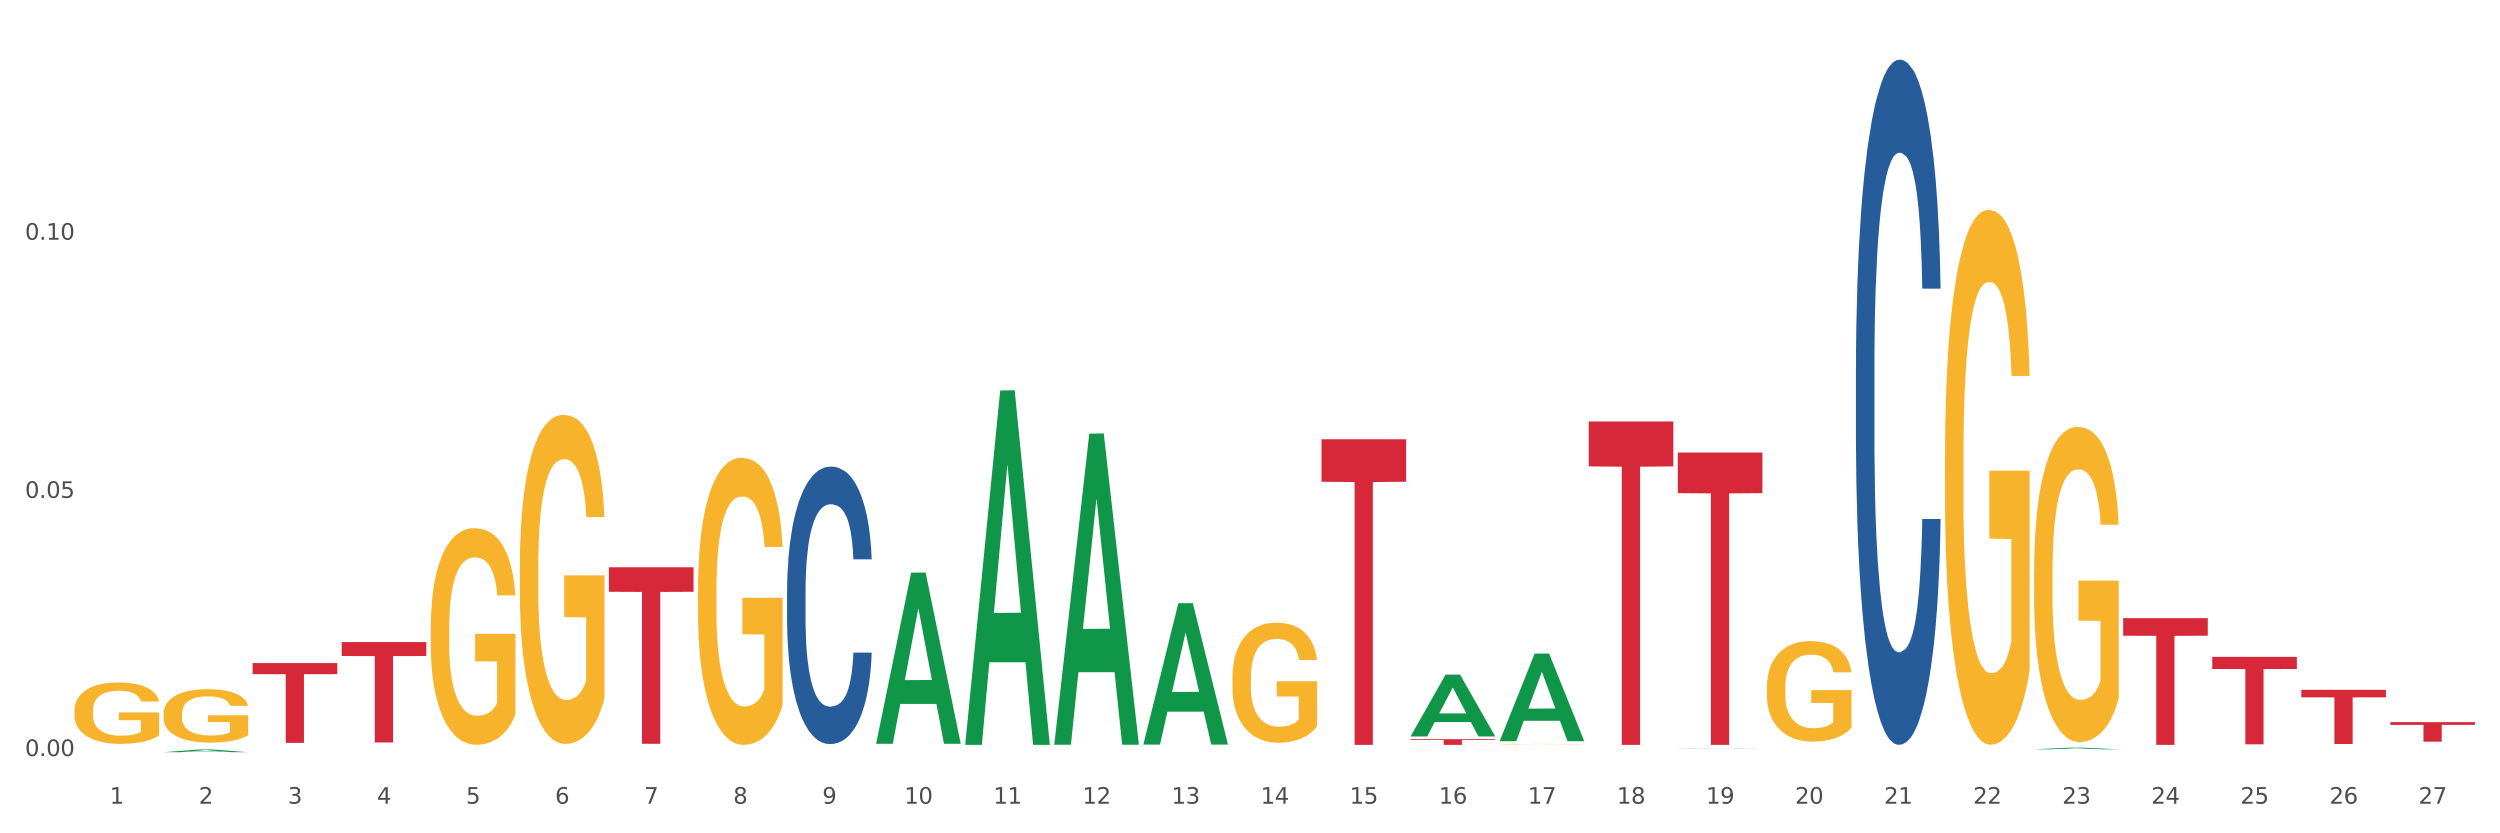 <?xml version="1.0" encoding="utf-8" standalone="no"?>
<!DOCTYPE svg PUBLIC "-//W3C//DTD SVG 1.1//EN"
  "http://www.w3.org/Graphics/SVG/1.1/DTD/svg11.dtd">
<svg xmlns:xlink="http://www.w3.org/1999/xlink" width="1080pt" height="360pt" viewBox="0 0 1080 360" xmlns="http://www.w3.org/2000/svg" version="1.1">
 <rect x="0" y="0" width="1080" height="360" fill="#333333" stroke="none"/>
 <defs>
  <style type="text/css">*{stroke-linejoin: round; stroke-linecap: butt}</style>
 </defs>
 <g id="figure_1">
  <g id="patch_1">
   <path d="M 0 360 
L 1080 360 
L 1080 0 
L 0 0 
z
" style="fill: #ffffff; stroke: #ffffff; stroke-linejoin: miter"/>
  </g>
  <g id="axes_1">
   <g id="matplotlib.axis_1">
    <g id="xtick_1">
     <g id="text_1">
      <!-- 1 -->
      <g style="fill: #4d4d4d" transform="translate(47.399 347.204) scale(0.096 -0.096)">
       <defs>
        <path id="DejaVuSans-31" d="M 794 531 
L 1825 531 
L 1825 4091 
L 703 3866 
L 703 4441 
L 1819 4666 
L 2450 4666 
L 2450 531 
L 3481 531 
L 3481 0 
L 794 0 
L 794 531 
z
" transform="scale(0.016)"/>
       </defs>
       <use xlink:href="#DejaVuSans-31"/>
      </g>
     </g>
    </g>
    <g id="xtick_2">
     <g id="text_2">
      <!-- 2 -->
      <g style="fill: #4d4d4d" transform="translate(85.878 347.204) scale(0.096 -0.096)">
       <defs>
        <path id="DejaVuSans-32" d="M 1228 531 
L 3431 531 
L 3431 0 
L 469 0 
L 469 531 
Q 828 903 1448 1529 
Q 2069 2156 2228 2338 
Q 2531 2678 2651 2914 
Q 2772 3150 2772 3378 
Q 2772 3750 2511 3984 
Q 2250 4219 1831 4219 
Q 1534 4219 1204 4116 
Q 875 4013 500 3803 
L 500 4441 
Q 881 4594 1212 4672 
Q 1544 4750 1819 4750 
Q 2544 4750 2975 4387 
Q 3406 4025 3406 3419 
Q 3406 3131 3298 2873 
Q 3191 2616 2906 2266 
Q 2828 2175 2409 1742 
Q 1991 1309 1228 531 
z
" transform="scale(0.016)"/>
       </defs>
       <use xlink:href="#DejaVuSans-32"/>
      </g>
     </g>
    </g>
    <g id="xtick_3">
     <g id="text_3">
      <!-- 3 -->
      <g style="fill: #4d4d4d" transform="translate(124.358 347.204) scale(0.096 -0.096)">
       <defs>
        <path id="DejaVuSans-33" d="M 2597 2516 
Q 3050 2419 3304 2112 
Q 3559 1806 3559 1356 
Q 3559 666 3084 287 
Q 2609 -91 1734 -91 
Q 1441 -91 1130 -33 
Q 819 25 488 141 
L 488 750 
Q 750 597 1062 519 
Q 1375 441 1716 441 
Q 2309 441 2620 675 
Q 2931 909 2931 1356 
Q 2931 1769 2642 2001 
Q 2353 2234 1838 2234 
L 1294 2234 
L 1294 2753 
L 1863 2753 
Q 2328 2753 2575 2939 
Q 2822 3125 2822 3475 
Q 2822 3834 2567 4026 
Q 2313 4219 1838 4219 
Q 1578 4219 1281 4162 
Q 984 4106 628 3988 
L 628 4550 
Q 988 4650 1302 4700 
Q 1616 4750 1894 4750 
Q 2613 4750 3031 4423 
Q 3450 4097 3450 3541 
Q 3450 3153 3228 2886 
Q 3006 2619 2597 2516 
z
" transform="scale(0.016)"/>
       </defs>
       <use xlink:href="#DejaVuSans-33"/>
      </g>
     </g>
    </g>
    <g id="xtick_4">
     <g id="text_4">
      <!-- 4 -->
      <g style="fill: #4d4d4d" transform="translate(162.838 347.204) scale(0.096 -0.096)">
       <defs>
        <path id="DejaVuSans-34" d="M 2419 4116 
L 825 1625 
L 2419 1625 
L 2419 4116 
z
M 2253 4666 
L 3047 4666 
L 3047 1625 
L 3713 1625 
L 3713 1100 
L 3047 1100 
L 3047 0 
L 2419 0 
L 2419 1100 
L 313 1100 
L 313 1709 
L 2253 4666 
z
" transform="scale(0.016)"/>
       </defs>
       <use xlink:href="#DejaVuSans-34"/>
      </g>
     </g>
    </g>
    <g id="xtick_5">
     <g id="text_5">
      <!-- 5 -->
      <g style="fill: #4d4d4d" transform="translate(201.317 347.204) scale(0.096 -0.096)">
       <defs>
        <path id="DejaVuSans-35" d="M 691 4666 
L 3169 4666 
L 3169 4134 
L 1269 4134 
L 1269 2991 
Q 1406 3038 1543 3061 
Q 1681 3084 1819 3084 
Q 2600 3084 3056 2656 
Q 3513 2228 3513 1497 
Q 3513 744 3044 326 
Q 2575 -91 1722 -91 
Q 1428 -91 1123 -41 
Q 819 9 494 109 
L 494 744 
Q 775 591 1075 516 
Q 1375 441 1709 441 
Q 2250 441 2565 725 
Q 2881 1009 2881 1497 
Q 2881 1984 2565 2268 
Q 2250 2553 1709 2553 
Q 1456 2553 1204 2497 
Q 953 2441 691 2322 
L 691 4666 
z
" transform="scale(0.016)"/>
       </defs>
       <use xlink:href="#DejaVuSans-35"/>
      </g>
     </g>
    </g>
    <g id="xtick_6">
     <g id="text_6">
      <!-- 6 -->
      <g style="fill: #4d4d4d" transform="translate(239.797 347.204) scale(0.096 -0.096)">
       <defs>
        <path id="DejaVuSans-36" d="M 2113 2584 
Q 1688 2584 1439 2293 
Q 1191 2003 1191 1497 
Q 1191 994 1439 701 
Q 1688 409 2113 409 
Q 2538 409 2786 701 
Q 3034 994 3034 1497 
Q 3034 2003 2786 2293 
Q 2538 2584 2113 2584 
z
M 3366 4563 
L 3366 3988 
Q 3128 4100 2886 4159 
Q 2644 4219 2406 4219 
Q 1781 4219 1451 3797 
Q 1122 3375 1075 2522 
Q 1259 2794 1537 2939 
Q 1816 3084 2150 3084 
Q 2853 3084 3261 2657 
Q 3669 2231 3669 1497 
Q 3669 778 3244 343 
Q 2819 -91 2113 -91 
Q 1303 -91 875 529 
Q 447 1150 447 2328 
Q 447 3434 972 4092 
Q 1497 4750 2381 4750 
Q 2619 4750 2861 4703 
Q 3103 4656 3366 4563 
z
" transform="scale(0.016)"/>
       </defs>
       <use xlink:href="#DejaVuSans-36"/>
      </g>
     </g>
    </g>
    <g id="xtick_7">
     <g id="text_7">
      <!-- 7 -->
      <g style="fill: #4d4d4d" transform="translate(278.276 347.204) scale(0.096 -0.096)">
       <defs>
        <path id="DejaVuSans-37" d="M 525 4666 
L 3525 4666 
L 3525 4397 
L 1831 0 
L 1172 0 
L 2766 4134 
L 525 4134 
L 525 4666 
z
" transform="scale(0.016)"/>
       </defs>
       <use xlink:href="#DejaVuSans-37"/>
      </g>
     </g>
    </g>
    <g id="xtick_8">
     <g id="text_8">
      <!-- 8 -->
      <g style="fill: #4d4d4d" transform="translate(316.756 347.204) scale(0.096 -0.096)">
       <defs>
        <path id="DejaVuSans-38" d="M 2034 2216 
Q 1584 2216 1326 1975 
Q 1069 1734 1069 1313 
Q 1069 891 1326 650 
Q 1584 409 2034 409 
Q 2484 409 2743 651 
Q 3003 894 3003 1313 
Q 3003 1734 2745 1975 
Q 2488 2216 2034 2216 
z
M 1403 2484 
Q 997 2584 770 2862 
Q 544 3141 544 3541 
Q 544 4100 942 4425 
Q 1341 4750 2034 4750 
Q 2731 4750 3128 4425 
Q 3525 4100 3525 3541 
Q 3525 3141 3298 2862 
Q 3072 2584 2669 2484 
Q 3125 2378 3379 2068 
Q 3634 1759 3634 1313 
Q 3634 634 3220 271 
Q 2806 -91 2034 -91 
Q 1263 -91 848 271 
Q 434 634 434 1313 
Q 434 1759 690 2068 
Q 947 2378 1403 2484 
z
M 1172 3481 
Q 1172 3119 1398 2916 
Q 1625 2713 2034 2713 
Q 2441 2713 2670 2916 
Q 2900 3119 2900 3481 
Q 2900 3844 2670 4047 
Q 2441 4250 2034 4250 
Q 1625 4250 1398 4047 
Q 1172 3844 1172 3481 
z
" transform="scale(0.016)"/>
       </defs>
       <use xlink:href="#DejaVuSans-38"/>
      </g>
     </g>
    </g>
    <g id="xtick_9">
     <g id="text_9">
      <!-- 9 -->
      <g style="fill: #4d4d4d" transform="translate(355.236 347.204) scale(0.096 -0.096)">
       <defs>
        <path id="DejaVuSans-39" d="M 703 97 
L 703 672 
Q 941 559 1184 500 
Q 1428 441 1663 441 
Q 2288 441 2617 861 
Q 2947 1281 2994 2138 
Q 2813 1869 2534 1725 
Q 2256 1581 1919 1581 
Q 1219 1581 811 2004 
Q 403 2428 403 3163 
Q 403 3881 828 4315 
Q 1253 4750 1959 4750 
Q 2769 4750 3195 4129 
Q 3622 3509 3622 2328 
Q 3622 1225 3098 567 
Q 2575 -91 1691 -91 
Q 1453 -91 1209 -44 
Q 966 3 703 97 
z
M 1959 2075 
Q 2384 2075 2632 2365 
Q 2881 2656 2881 3163 
Q 2881 3666 2632 3958 
Q 2384 4250 1959 4250 
Q 1534 4250 1286 3958 
Q 1038 3666 1038 3163 
Q 1038 2656 1286 2365 
Q 1534 2075 1959 2075 
z
" transform="scale(0.016)"/>
       </defs>
       <use xlink:href="#DejaVuSans-39"/>
      </g>
     </g>
    </g>
    <g id="xtick_10">
     <g id="text_10">
      <!-- 10 -->
      <g style="fill: #4d4d4d" transform="translate(390.661 347.204) scale(0.096 -0.096)">
       <defs>
        <path id="DejaVuSans-30" d="M 2034 4250 
Q 1547 4250 1301 3770 
Q 1056 3291 1056 2328 
Q 1056 1369 1301 889 
Q 1547 409 2034 409 
Q 2525 409 2770 889 
Q 3016 1369 3016 2328 
Q 3016 3291 2770 3770 
Q 2525 4250 2034 4250 
z
M 2034 4750 
Q 2819 4750 3233 4129 
Q 3647 3509 3647 2328 
Q 3647 1150 3233 529 
Q 2819 -91 2034 -91 
Q 1250 -91 836 529 
Q 422 1150 422 2328 
Q 422 3509 836 4129 
Q 1250 4750 2034 4750 
z
" transform="scale(0.016)"/>
       </defs>
       <use xlink:href="#DejaVuSans-31"/>
       <use xlink:href="#DejaVuSans-30" transform="translate(63.623 0)"/>
      </g>
     </g>
    </g>
    <g id="xtick_11">
     <g id="text_11">
      <!-- 11 -->
      <g style="fill: #4d4d4d" transform="translate(429.141 347.204) scale(0.096 -0.096)">
       <use xlink:href="#DejaVuSans-31"/>
       <use xlink:href="#DejaVuSans-31" transform="translate(63.623 0)"/>
      </g>
     </g>
    </g>
    <g id="xtick_12">
     <g id="text_12">
      <!-- 12 -->
      <g style="fill: #4d4d4d" transform="translate(467.62 347.204) scale(0.096 -0.096)">
       <use xlink:href="#DejaVuSans-31"/>
       <use xlink:href="#DejaVuSans-32" transform="translate(63.623 0)"/>
      </g>
     </g>
    </g>
    <g id="xtick_13">
     <g id="text_13">
      <!-- 13 -->
      <g style="fill: #4d4d4d" transform="translate(506.1 347.204) scale(0.096 -0.096)">
       <use xlink:href="#DejaVuSans-31"/>
       <use xlink:href="#DejaVuSans-33" transform="translate(63.623 0)"/>
      </g>
     </g>
    </g>
    <g id="xtick_14">
     <g id="text_14">
      <!-- 14 -->
      <g style="fill: #4d4d4d" transform="translate(544.58 347.204) scale(0.096 -0.096)">
       <use xlink:href="#DejaVuSans-31"/>
       <use xlink:href="#DejaVuSans-34" transform="translate(63.623 0)"/>
      </g>
     </g>
    </g>
    <g id="xtick_15">
     <g id="text_15">
      <!-- 15 -->
      <g style="fill: #4d4d4d" transform="translate(583.059 347.204) scale(0.096 -0.096)">
       <use xlink:href="#DejaVuSans-31"/>
       <use xlink:href="#DejaVuSans-35" transform="translate(63.623 0)"/>
      </g>
     </g>
    </g>
    <g id="xtick_16">
     <g id="text_16">
      <!-- 16 -->
      <g style="fill: #4d4d4d" transform="translate(621.539 347.204) scale(0.096 -0.096)">
       <use xlink:href="#DejaVuSans-31"/>
       <use xlink:href="#DejaVuSans-36" transform="translate(63.623 0)"/>
      </g>
     </g>
    </g>
    <g id="xtick_17">
     <g id="text_17">
      <!-- 17 -->
      <g style="fill: #4d4d4d" transform="translate(660.018 347.204) scale(0.096 -0.096)">
       <use xlink:href="#DejaVuSans-31"/>
       <use xlink:href="#DejaVuSans-37" transform="translate(63.623 0)"/>
      </g>
     </g>
    </g>
    <g id="xtick_18">
     <g id="text_18">
      <!-- 18 -->
      <g style="fill: #4d4d4d" transform="translate(698.498 347.204) scale(0.096 -0.096)">
       <use xlink:href="#DejaVuSans-31"/>
       <use xlink:href="#DejaVuSans-38" transform="translate(63.623 0)"/>
      </g>
     </g>
    </g>
    <g id="xtick_19">
     <g id="text_19">
      <!-- 19 -->
      <g style="fill: #4d4d4d" transform="translate(736.977 347.204) scale(0.096 -0.096)">
       <use xlink:href="#DejaVuSans-31"/>
       <use xlink:href="#DejaVuSans-39" transform="translate(63.623 0)"/>
      </g>
     </g>
    </g>
    <g id="xtick_20">
     <g id="text_20">
      <!-- 20 -->
      <g style="fill: #4d4d4d" transform="translate(775.457 347.204) scale(0.096 -0.096)">
       <use xlink:href="#DejaVuSans-32"/>
       <use xlink:href="#DejaVuSans-30" transform="translate(63.623 0)"/>
      </g>
     </g>
    </g>
    <g id="xtick_21">
     <g id="text_21">
      <!-- 21 -->
      <g style="fill: #4d4d4d" transform="translate(813.937 347.204) scale(0.096 -0.096)">
       <use xlink:href="#DejaVuSans-32"/>
       <use xlink:href="#DejaVuSans-31" transform="translate(63.623 0)"/>
      </g>
     </g>
    </g>
    <g id="xtick_22">
     <g id="text_22">
      <!-- 22 -->
      <g style="fill: #4d4d4d" transform="translate(852.416 347.204) scale(0.096 -0.096)">
       <use xlink:href="#DejaVuSans-32"/>
       <use xlink:href="#DejaVuSans-32" transform="translate(63.623 0)"/>
      </g>
     </g>
    </g>
    <g id="xtick_23">
     <g id="text_23">
      <!-- 23 -->
      <g style="fill: #4d4d4d" transform="translate(890.896 347.204) scale(0.096 -0.096)">
       <use xlink:href="#DejaVuSans-32"/>
       <use xlink:href="#DejaVuSans-33" transform="translate(63.623 0)"/>
      </g>
     </g>
    </g>
    <g id="xtick_24">
     <g id="text_24">
      <!-- 24 -->
      <g style="fill: #4d4d4d" transform="translate(929.375 347.204) scale(0.096 -0.096)">
       <use xlink:href="#DejaVuSans-32"/>
       <use xlink:href="#DejaVuSans-34" transform="translate(63.623 0)"/>
      </g>
     </g>
    </g>
    <g id="xtick_25">
     <g id="text_25">
      <!-- 25 -->
      <g style="fill: #4d4d4d" transform="translate(967.855 347.204) scale(0.096 -0.096)">
       <use xlink:href="#DejaVuSans-32"/>
       <use xlink:href="#DejaVuSans-35" transform="translate(63.623 0)"/>
      </g>
     </g>
    </g>
    <g id="xtick_26">
     <g id="text_26">
      <!-- 26 -->
      <g style="fill: #4d4d4d" transform="translate(1006.335 347.204) scale(0.096 -0.096)">
       <use xlink:href="#DejaVuSans-32"/>
       <use xlink:href="#DejaVuSans-36" transform="translate(63.623 0)"/>
      </g>
     </g>
    </g>
    <g id="xtick_27">
     <g id="text_27">
      <!-- 27 -->
      <g style="fill: #4d4d4d" transform="translate(1044.814 347.204) scale(0.096 -0.096)">
       <use xlink:href="#DejaVuSans-32"/>
       <use xlink:href="#DejaVuSans-37" transform="translate(63.623 0)"/>
      </g>
     </g>
    </g>
    <g id="xtick_28"/>
    <g id="xtick_29"/>
    <g id="xtick_30"/>
    <g id="xtick_31"/>
    <g id="xtick_32"/>
    <g id="xtick_33"/>
    <g id="xtick_34"/>
    <g id="xtick_35"/>
    <g id="xtick_36"/>
    <g id="xtick_37"/>
    <g id="xtick_38"/>
    <g id="xtick_39"/>
    <g id="xtick_40"/>
    <g id="xtick_41"/>
    <g id="xtick_42"/>
    <g id="xtick_43"/>
    <g id="xtick_44"/>
    <g id="xtick_45"/>
    <g id="xtick_46"/>
    <g id="xtick_47"/>
    <g id="xtick_48"/>
    <g id="xtick_49"/>
    <g id="xtick_50"/>
    <g id="xtick_51"/>
    <g id="xtick_52"/>
    <g id="xtick_53"/>
   </g>
   <g id="matplotlib.axis_2">
    <g id="ytick_1">
     <g id="text_28">
      <!-- 0.00 -->
      <g style="fill: #4d4d4d" transform="translate(10.8 326.628) scale(0.096 -0.096)">
       <defs>
        <path id="DejaVuSans-2e" d="M 684 794 
L 1344 794 
L 1344 0 
L 684 0 
L 684 794 
z
" transform="scale(0.016)"/>
       </defs>
       <use xlink:href="#DejaVuSans-30"/>
       <use xlink:href="#DejaVuSans-2e" transform="translate(63.623 0)"/>
       <use xlink:href="#DejaVuSans-30" transform="translate(95.41 0)"/>
       <use xlink:href="#DejaVuSans-30" transform="translate(159.033 0)"/>
      </g>
     </g>
    </g>
    <g id="ytick_2">
     <g id="text_29">
      <!-- 0.05 -->
      <g style="fill: #4d4d4d" transform="translate(10.8 215.094) scale(0.096 -0.096)">
       <use xlink:href="#DejaVuSans-30"/>
       <use xlink:href="#DejaVuSans-2e" transform="translate(63.623 0)"/>
       <use xlink:href="#DejaVuSans-30" transform="translate(95.41 0)"/>
       <use xlink:href="#DejaVuSans-35" transform="translate(159.033 0)"/>
      </g>
     </g>
    </g>
    <g id="ytick_3">
     <g id="text_30">
      <!-- 0.10 -->
      <g style="fill: #4d4d4d" transform="translate(10.8 103.56) scale(0.096 -0.096)">
       <use xlink:href="#DejaVuSans-30"/>
       <use xlink:href="#DejaVuSans-2e" transform="translate(63.623 0)"/>
       <use xlink:href="#DejaVuSans-31" transform="translate(95.41 0)"/>
       <use xlink:href="#DejaVuSans-30" transform="translate(159.033 0)"/>
      </g>
     </g>
    </g>
    <g id="ytick_4"/>
    <g id="ytick_5"/>
    <g id="ytick_6"/>
   </g>
   <g id="PolyCollection_1">
    <path d="M 532.41 292.978 
L 532.453 292.931 
L 532.453 291.227 
L 532.539 289.759 
L 532.971 286.208 
L 533.618 283.272 
L 534.093 281.709 
L 534.568 280.431 
L 535.129 279.152 
L 535.819 277.827 
L 537.071 275.885 
L 537.848 274.891 
L 538.797 273.849 
L 540.524 272.334 
L 541.775 271.482 
L 543.07 270.772 
L 545.185 269.919 
L 546.566 269.541 
L 548.033 269.256 
L 549.803 269.067 
L 551.141 269.02 
L 554.075 269.162 
L 556.579 269.588 
L 557.787 269.919 
L 559.341 270.488 
L 560.161 270.866 
L 561.499 271.624 
L 562.88 272.618 
L 563.829 273.471 
L 565.254 275.08 
L 566.333 276.69 
L 567.325 278.679 
L 567.843 280.052 
L 568.232 281.331 
L 568.577 282.798 
L 568.922 285.118 
L 561.154 285.118 
L 560.851 283.461 
L 560.377 281.899 
L 559.686 280.384 
L 559.082 279.437 
L 558.046 278.253 
L 557.097 277.495 
L 556.104 276.927 
L 554.895 276.454 
L 553.946 276.217 
L 552.608 276.027 
L 549.975 276.075 
L 548.206 276.454 
L 546.997 276.927 
L 546.221 277.353 
L 545.53 277.827 
L 544.753 278.49 
L 543.847 279.484 
L 543.199 280.384 
L 542.552 281.52 
L 542.034 282.656 
L 541.559 283.982 
L 541.171 285.403 
L 540.869 286.87 
L 540.61 288.67 
L 540.394 291.653 
L 540.394 298.14 
L 540.48 299.607 
L 540.696 301.549 
L 540.955 303.017 
L 541.387 304.768 
L 541.775 305.952 
L 542.509 307.657 
L 543.329 309.077 
L 543.976 309.977 
L 544.624 310.734 
L 545.746 311.776 
L 546.997 312.628 
L 548.076 313.149 
L 549.544 313.623 
L 550.536 313.812 
L 551.4 313.907 
L 553.514 313.907 
L 555.025 313.765 
L 556.708 313.433 
L 558.003 313.007 
L 559.082 312.486 
L 560.29 311.634 
L 561.067 310.829 
L 561.067 300.933 
L 551.572 300.886 
L 551.572 294.304 
L 568.965 294.304 
L 568.965 313.623 
L 568.232 314.617 
L 567.412 315.517 
L 566.548 316.322 
L 565.254 317.316 
L 563.7 318.263 
L 562.319 318.926 
L 560.851 319.494 
L 559.125 320.015 
L 556.881 320.488 
L 555.5 320.678 
L 553.773 320.82 
L 551.745 320.867 
L 549.975 320.772 
L 548.249 320.536 
L 546.436 320.11 
L 544.667 319.494 
L 543.329 318.879 
L 541.991 318.121 
L 540.567 317.127 
L 539.445 316.18 
L 538.581 315.327 
L 537.632 314.238 
L 536.596 312.818 
L 535.819 311.539 
L 535.129 310.214 
L 534.395 308.509 
L 533.877 307.041 
L 533.359 305.195 
L 533.057 303.821 
L 532.712 301.691 
L 532.453 298.708 
L 532.41 292.978 
z
" clip-path="url(#p840ded998f)" style="fill: #f7b32b"/>
    <path d="M 609.369 323.739 
L 609.412 323.739 
L 609.412 323.737 
L 609.498 323.735 
L 609.93 323.732 
L 610.577 323.729 
L 611.052 323.727 
L 611.527 323.726 
L 612.088 323.724 
L 612.778 323.723 
L 614.03 323.721 
L 614.807 323.72 
L 615.756 323.719 
L 617.483 323.717 
L 618.734 323.716 
L 620.029 323.715 
L 622.144 323.714 
L 623.525 323.714 
L 624.992 323.714 
L 626.762 323.713 
L 628.1 323.713 
L 631.035 323.714 
L 633.538 323.714 
L 634.746 323.714 
L 636.3 323.715 
L 637.12 323.715 
L 638.458 323.716 
L 639.839 323.717 
L 640.789 323.718 
L 642.213 323.72 
L 643.292 323.722 
L 644.284 323.724 
L 644.802 323.725 
L 645.191 323.727 
L 645.536 323.728 
L 645.881 323.731 
L 638.113 323.731 
L 637.811 323.729 
L 637.336 323.727 
L 636.645 323.725 
L 636.041 323.724 
L 635.005 323.723 
L 634.056 323.722 
L 633.063 323.722 
L 631.855 323.721 
L 630.905 323.721 
L 629.567 323.721 
L 626.935 323.721 
L 625.165 323.721 
L 623.957 323.722 
L 623.18 323.722 
L 622.489 323.723 
L 621.712 323.723 
L 620.806 323.725 
L 620.159 323.725 
L 619.511 323.727 
L 618.993 323.728 
L 618.519 323.729 
L 618.13 323.731 
L 617.828 323.732 
L 617.569 323.734 
L 617.353 323.738 
L 617.353 323.744 
L 617.44 323.746 
L 617.655 323.748 
L 617.914 323.75 
L 618.346 323.752 
L 618.734 323.753 
L 619.468 323.755 
L 620.288 323.756 
L 620.935 323.757 
L 621.583 323.758 
L 622.705 323.759 
L 623.957 323.76 
L 625.036 323.76 
L 626.503 323.761 
L 627.496 323.761 
L 628.359 323.761 
L 630.474 323.761 
L 631.984 323.761 
L 633.667 323.761 
L 634.962 323.76 
L 636.041 323.76 
L 637.25 323.759 
L 638.026 323.758 
L 638.026 323.747 
L 628.531 323.747 
L 628.531 323.74 
L 645.924 323.74 
L 645.924 323.761 
L 645.191 323.762 
L 644.371 323.763 
L 643.508 323.764 
L 642.213 323.765 
L 640.659 323.766 
L 639.278 323.767 
L 637.811 323.767 
L 636.084 323.768 
L 633.84 323.768 
L 632.459 323.768 
L 630.733 323.769 
L 628.704 323.769 
L 626.935 323.769 
L 625.208 323.768 
L 623.396 323.768 
L 621.626 323.767 
L 620.288 323.767 
L 618.95 323.766 
L 617.526 323.765 
L 616.404 323.764 
L 615.541 323.763 
L 614.591 323.762 
L 613.555 323.76 
L 612.778 323.759 
L 612.088 323.757 
L 611.354 323.755 
L 610.836 323.754 
L 610.318 323.752 
L 610.016 323.75 
L 609.671 323.748 
L 609.412 323.745 
L 609.369 323.739 
z
" clip-path="url(#p840ded998f)" style="fill: #f7b32b"/>
    <path d="M 647.848 321.481 
L 647.892 321.481 
L 647.892 321.475 
L 647.978 321.469 
L 648.41 321.456 
L 649.057 321.444 
L 649.532 321.438 
L 650.006 321.434 
L 650.567 321.429 
L 651.258 321.424 
L 652.51 321.416 
L 653.286 321.412 
L 654.236 321.409 
L 655.962 321.403 
L 657.214 321.399 
L 658.509 321.397 
L 660.624 321.394 
L 662.005 321.392 
L 663.472 321.391 
L 665.242 321.39 
L 666.579 321.39 
L 669.514 321.391 
L 672.017 321.392 
L 673.226 321.394 
L 674.78 321.396 
L 675.6 321.397 
L 676.938 321.4 
L 678.319 321.404 
L 679.268 321.407 
L 680.692 321.413 
L 681.771 321.419 
L 682.764 321.427 
L 683.282 321.432 
L 683.67 321.437 
L 684.016 321.443 
L 684.361 321.451 
L 676.592 321.451 
L 676.29 321.445 
L 675.815 321.439 
L 675.125 321.433 
L 674.521 321.43 
L 673.485 321.425 
L 672.535 321.422 
L 671.543 321.42 
L 670.334 321.418 
L 669.385 321.418 
L 668.047 321.417 
L 665.414 321.417 
L 663.645 321.418 
L 662.436 321.42 
L 661.659 321.422 
L 660.969 321.424 
L 660.192 321.426 
L 659.286 321.43 
L 658.638 321.433 
L 657.991 321.438 
L 657.473 321.442 
L 656.998 321.447 
L 656.61 321.453 
L 656.308 321.458 
L 656.049 321.465 
L 655.833 321.476 
L 655.833 321.501 
L 655.919 321.507 
L 656.135 321.514 
L 656.394 321.52 
L 656.826 321.526 
L 657.214 321.531 
L 657.948 321.537 
L 658.768 321.543 
L 659.415 321.546 
L 660.062 321.549 
L 661.185 321.553 
L 662.436 321.556 
L 663.515 321.558 
L 664.983 321.56 
L 665.975 321.561 
L 666.838 321.561 
L 668.953 321.561 
L 670.464 321.561 
L 672.147 321.559 
L 673.442 321.558 
L 674.521 321.556 
L 675.729 321.553 
L 676.506 321.55 
L 676.506 321.512 
L 667.011 321.512 
L 667.011 321.487 
L 684.404 321.487 
L 684.404 321.56 
L 683.67 321.564 
L 682.85 321.567 
L 681.987 321.57 
L 680.692 321.574 
L 679.139 321.578 
L 677.758 321.58 
L 676.29 321.583 
L 674.564 321.585 
L 672.32 321.586 
L 670.938 321.587 
L 669.212 321.588 
L 667.184 321.588 
L 665.414 321.587 
L 663.688 321.587 
L 661.875 321.585 
L 660.106 321.583 
L 658.768 321.58 
L 657.43 321.577 
L 656.006 321.574 
L 654.883 321.57 
L 654.02 321.567 
L 653.071 321.563 
L 652.035 321.557 
L 651.258 321.552 
L 650.567 321.547 
L 649.834 321.541 
L 649.316 321.535 
L 648.798 321.528 
L 648.496 321.523 
L 648.151 321.515 
L 647.892 321.503 
L 647.848 321.481 
z
" clip-path="url(#p840ded998f)" style="fill: #f7b32b"/>
    <path d="M 763.287 297.028 
L 763.33 296.989 
L 763.33 295.561 
L 763.417 294.332 
L 763.848 291.358 
L 764.496 288.899 
L 764.97 287.59 
L 765.445 286.519 
L 766.006 285.449 
L 766.697 284.338 
L 767.948 282.712 
L 768.725 281.88 
L 769.675 281.007 
L 771.401 279.738 
L 772.653 279.024 
L 773.947 278.43 
L 776.062 277.716 
L 777.443 277.398 
L 778.911 277.161 
L 780.68 277.002 
L 782.018 276.962 
L 784.953 277.081 
L 787.456 277.438 
L 788.665 277.716 
L 790.218 278.192 
L 791.038 278.509 
L 792.376 279.143 
L 793.757 279.976 
L 794.707 280.69 
L 796.131 282.038 
L 797.21 283.387 
L 798.203 285.052 
L 798.721 286.202 
L 799.109 287.273 
L 799.454 288.502 
L 799.8 290.445 
L 792.031 290.445 
L 791.729 289.057 
L 791.254 287.749 
L 790.564 286.48 
L 789.959 285.687 
L 788.924 284.695 
L 787.974 284.061 
L 786.981 283.585 
L 785.773 283.188 
L 784.824 282.99 
L 783.486 282.831 
L 780.853 282.871 
L 779.083 283.188 
L 777.875 283.585 
L 777.098 283.942 
L 776.408 284.338 
L 775.631 284.894 
L 774.724 285.726 
L 774.077 286.48 
L 773.43 287.432 
L 772.912 288.383 
L 772.437 289.494 
L 772.049 290.683 
L 771.746 291.913 
L 771.487 293.42 
L 771.272 295.918 
L 771.272 301.351 
L 771.358 302.58 
L 771.574 304.206 
L 771.833 305.436 
L 772.264 306.903 
L 772.653 307.894 
L 773.386 309.322 
L 774.206 310.512 
L 774.854 311.265 
L 775.501 311.9 
L 776.623 312.772 
L 777.875 313.486 
L 778.954 313.922 
L 780.421 314.319 
L 781.414 314.477 
L 782.277 314.557 
L 784.392 314.557 
L 785.903 314.438 
L 787.586 314.16 
L 788.88 313.803 
L 789.959 313.367 
L 791.168 312.653 
L 791.945 311.979 
L 791.945 303.691 
L 782.45 303.651 
L 782.45 298.139 
L 799.843 298.139 
L 799.843 314.319 
L 799.109 315.151 
L 798.289 315.905 
L 797.426 316.579 
L 796.131 317.412 
L 794.577 318.205 
L 793.196 318.76 
L 791.729 319.236 
L 790.003 319.672 
L 787.758 320.069 
L 786.377 320.227 
L 784.651 320.346 
L 782.622 320.386 
L 780.853 320.307 
L 779.127 320.108 
L 777.314 319.751 
L 775.544 319.236 
L 774.206 318.72 
L 772.869 318.086 
L 771.444 317.253 
L 770.322 316.46 
L 769.459 315.746 
L 768.509 314.834 
L 767.474 313.644 
L 766.697 312.574 
L 766.006 311.463 
L 765.273 310.036 
L 764.755 308.806 
L 764.237 307.26 
L 763.935 306.11 
L 763.589 304.325 
L 763.33 301.827 
L 763.287 297.028 
z
" clip-path="url(#p840ded998f)" style="fill: #f7b32b"/>
    <path d="M 878.726 247.335 
L 878.769 247.211 
L 878.769 242.734 
L 878.855 238.879 
L 879.287 229.553 
L 879.934 221.843 
L 880.409 217.739 
L 880.884 214.381 
L 881.445 211.024 
L 882.136 207.542 
L 883.387 202.443 
L 884.164 199.832 
L 885.114 197.096 
L 886.84 193.116 
L 888.092 190.878 
L 889.386 189.013 
L 891.501 186.774 
L 892.882 185.779 
L 894.35 185.033 
L 896.119 184.536 
L 897.457 184.412 
L 900.392 184.785 
L 902.895 185.904 
L 904.103 186.774 
L 905.657 188.267 
L 906.477 189.261 
L 907.815 191.251 
L 909.196 193.863 
L 910.146 196.101 
L 911.57 200.329 
L 912.649 204.557 
L 913.642 209.78 
L 914.16 213.386 
L 914.548 216.744 
L 914.893 220.599 
L 915.238 226.692 
L 907.47 226.692 
L 907.168 222.34 
L 906.693 218.236 
L 906.002 214.257 
L 905.398 211.77 
L 904.362 208.661 
L 903.413 206.671 
L 902.42 205.179 
L 901.212 203.935 
L 900.262 203.314 
L 898.924 202.816 
L 896.292 202.941 
L 894.522 203.935 
L 893.314 205.179 
L 892.537 206.298 
L 891.846 207.542 
L 891.069 209.283 
L 890.163 211.894 
L 889.516 214.257 
L 888.868 217.241 
L 888.35 220.226 
L 887.876 223.708 
L 887.487 227.439 
L 887.185 231.294 
L 886.926 236.019 
L 886.71 243.853 
L 886.71 260.89 
L 886.797 264.745 
L 887.013 269.844 
L 887.271 273.699 
L 887.703 278.3 
L 888.092 281.409 
L 888.825 285.886 
L 889.645 289.616 
L 890.293 291.979 
L 890.94 293.969 
L 892.062 296.704 
L 893.314 298.943 
L 894.393 300.311 
L 895.86 301.554 
L 896.853 302.052 
L 897.716 302.3 
L 899.831 302.3 
L 901.341 301.927 
L 903.024 301.057 
L 904.319 299.938 
L 905.398 298.57 
L 906.607 296.331 
L 907.384 294.217 
L 907.384 268.227 
L 897.889 268.103 
L 897.889 250.817 
L 915.282 250.817 
L 915.282 301.554 
L 914.548 304.166 
L 913.728 306.529 
L 912.865 308.643 
L 911.57 311.254 
L 910.016 313.741 
L 908.635 315.482 
L 907.168 316.974 
L 905.441 318.342 
L 903.197 319.586 
L 901.816 320.083 
L 900.09 320.456 
L 898.061 320.581 
L 896.292 320.332 
L 894.565 319.71 
L 892.753 318.591 
L 890.983 316.974 
L 889.645 315.358 
L 888.307 313.368 
L 886.883 310.757 
L 885.761 308.27 
L 884.898 306.031 
L 883.948 303.171 
L 882.912 299.44 
L 882.136 296.083 
L 881.445 292.601 
L 880.711 288.124 
L 880.193 284.269 
L 879.676 279.419 
L 879.373 275.813 
L 879.028 270.217 
L 878.769 262.382 
L 878.726 247.335 
z
" clip-path="url(#p840ded998f)" style="fill: #f7b32b"/>
    <path d="M 840.246 197.426 
L 840.29 197.215 
L 840.29 189.617 
L 840.376 183.074 
L 840.807 167.245 
L 841.455 154.16 
L 841.93 147.195 
L 842.404 141.497 
L 842.965 135.799 
L 843.656 129.889 
L 844.908 121.236 
L 845.684 116.804 
L 846.634 112.161 
L 848.36 105.407 
L 849.612 101.608 
L 850.907 98.442 
L 853.021 94.643 
L 854.403 92.955 
L 855.87 91.689 
L 857.639 90.844 
L 858.977 90.633 
L 861.912 91.266 
L 864.415 93.166 
L 865.624 94.643 
L 867.178 97.176 
L 867.998 98.864 
L 869.336 102.241 
L 870.717 106.673 
L 871.666 110.472 
L 873.09 117.648 
L 874.169 124.824 
L 875.162 133.688 
L 875.68 139.808 
L 876.068 145.507 
L 876.414 152.05 
L 876.759 162.391 
L 868.99 162.391 
L 868.688 155.004 
L 868.213 148.04 
L 867.523 141.286 
L 866.919 137.065 
L 865.883 131.789 
L 864.933 128.412 
L 863.941 125.879 
L 862.732 123.769 
L 861.783 122.713 
L 860.445 121.869 
L 857.812 122.08 
L 856.043 123.769 
L 854.834 125.879 
L 854.057 127.779 
L 853.367 129.889 
L 852.59 132.844 
L 851.684 137.276 
L 851.036 141.286 
L 850.389 146.351 
L 849.871 151.416 
L 849.396 157.326 
L 849.008 163.657 
L 848.706 170.2 
L 848.447 178.22 
L 848.231 191.516 
L 848.231 220.431 
L 848.317 226.973 
L 848.533 235.626 
L 848.792 242.169 
L 849.223 249.978 
L 849.612 255.254 
L 850.346 262.852 
L 851.166 269.184 
L 851.813 273.194 
L 852.46 276.57 
L 853.583 281.214 
L 854.834 285.013 
L 855.913 287.334 
L 857.381 289.445 
L 858.373 290.289 
L 859.236 290.711 
L 861.351 290.711 
L 862.862 290.078 
L 864.545 288.6 
L 865.84 286.701 
L 866.919 284.379 
L 868.127 280.58 
L 868.904 276.993 
L 868.904 232.883 
L 859.409 232.672 
L 859.409 203.335 
L 876.802 203.335 
L 876.802 289.445 
L 876.068 293.877 
L 875.248 297.887 
L 874.385 301.475 
L 873.09 305.907 
L 871.537 310.128 
L 870.156 313.083 
L 868.688 315.615 
L 866.962 317.937 
L 864.718 320.047 
L 863.336 320.891 
L 861.61 321.525 
L 859.582 321.736 
L 857.812 321.314 
L 856.086 320.258 
L 854.273 318.359 
L 852.504 315.615 
L 851.166 312.871 
L 849.828 309.495 
L 848.403 305.063 
L 847.281 300.841 
L 846.418 297.043 
L 845.469 292.188 
L 844.433 285.857 
L 843.656 280.158 
L 842.965 274.249 
L 842.232 266.651 
L 841.714 260.108 
L 841.196 251.877 
L 840.894 245.757 
L 840.549 236.259 
L 840.29 222.963 
L 840.246 197.426 
z
" clip-path="url(#p840ded998f)" style="fill: #f7b32b"/>
    <path d="M 147.614 277.365 
L 184.169 277.365 
L 184.169 283.393 
L 169.79 283.434 
L 169.79 320.745 
L 161.907 320.745 
L 161.907 283.434 
L 147.614 283.393 
L 147.614 277.405 
L 147.614 277.365 
z
" clip-path="url(#p840ded998f)" style="fill: #d62839"/>
    <path d="M 109.134 286.443 
L 145.69 286.443 
L 145.69 291.235 
L 131.31 291.267 
L 131.31 320.921 
L 123.427 320.921 
L 123.427 291.267 
L 109.134 291.235 
L 109.134 286.476 
L 109.134 286.443 
z
" clip-path="url(#p840ded998f)" style="fill: #d62839"/>
    <path d="M 994.165 297.992 
L 1030.72 297.992 
L 1030.72 301.244 
L 1016.341 301.266 
L 1016.341 321.395 
L 1008.458 321.395 
L 1008.458 301.266 
L 994.165 301.244 
L 994.165 298.014 
L 994.165 297.992 
z
" clip-path="url(#p840ded998f)" style="fill: #d62839"/>
    <path d="M 955.685 283.754 
L 992.241 283.754 
L 992.241 289.006 
L 977.861 289.042 
L 977.861 321.547 
L 969.978 321.547 
L 969.978 289.042 
L 955.685 289.006 
L 955.685 283.79 
L 955.685 283.754 
z
" clip-path="url(#p840ded998f)" style="fill: #d62839"/>
    <path d="M 917.206 267.02 
L 953.761 267.02 
L 953.761 274.632 
L 939.382 274.683 
L 939.382 321.792 
L 931.499 321.792 
L 931.499 274.683 
L 917.206 274.632 
L 917.206 267.071 
L 917.206 267.02 
z
" clip-path="url(#p840ded998f)" style="fill: #d62839"/>
    <path d="M 724.808 195.482 
L 761.363 195.482 
L 761.363 213.035 
L 746.984 213.154 
L 746.984 321.792 
L 739.101 321.792 
L 739.101 213.154 
L 724.808 213.035 
L 724.808 195.601 
L 724.808 195.482 
z
" clip-path="url(#p840ded998f)" style="fill: #d62839"/>
    <path d="M 686.328 182.066 
L 722.884 182.066 
L 722.884 201.484 
L 708.504 201.615 
L 708.504 321.792 
L 700.621 321.792 
L 700.621 201.615 
L 686.328 201.484 
L 686.328 182.197 
L 686.328 182.066 
z
" clip-path="url(#p840ded998f)" style="fill: #d62839"/>
    <path d="M 609.369 319.335 
L 645.924 319.335 
L 645.924 319.677 
L 631.545 319.679 
L 631.545 321.792 
L 623.662 321.792 
L 623.662 319.679 
L 609.369 319.677 
L 609.369 319.338 
L 609.369 319.335 
z
" clip-path="url(#p840ded998f)" style="fill: #d62839"/>
    <path d="M 570.889 189.777 
L 607.445 189.777 
L 607.445 208.122 
L 593.065 208.246 
L 593.065 321.782 
L 585.182 321.782 
L 585.182 208.246 
L 570.889 208.122 
L 570.889 189.901 
L 570.889 189.777 
z
" clip-path="url(#p840ded998f)" style="fill: #d62839"/>
    <path d="M 263.053 245.046 
L 299.608 245.046 
L 299.608 255.647 
L 285.228 255.719 
L 285.228 321.331 
L 277.346 321.331 
L 277.346 255.719 
L 263.053 255.647 
L 263.053 245.118 
L 263.053 245.046 
z
" clip-path="url(#p840ded998f)" style="fill: #d62839"/>
    <path d="M 340.012 255.427 
L 340.055 255.317 
L 340.055 252.252 
L 340.185 248.092 
L 340.66 240.428 
L 341.265 234.626 
L 342.302 227.838 
L 342.864 224.992 
L 343.598 221.817 
L 345.111 216.672 
L 346.839 212.293 
L 348.049 209.884 
L 348.956 208.351 
L 350.987 205.614 
L 352.154 204.41 
L 353.364 203.425 
L 354.401 202.768 
L 356.129 202.002 
L 357.512 201.673 
L 359.111 201.564 
L 360.45 201.673 
L 362.222 202.111 
L 364.814 203.425 
L 365.808 204.191 
L 367.148 205.505 
L 368.53 207.257 
L 369.654 209.008 
L 370.95 211.526 
L 372.29 214.811 
L 373.586 218.971 
L 374.493 222.802 
L 375.228 226.853 
L 375.876 231.78 
L 376.351 237.144 
L 376.567 241.633 
L 368.66 241.633 
L 368.444 237.582 
L 368.012 233.203 
L 367.58 230.247 
L 367.104 227.838 
L 366.37 225.101 
L 365.722 223.35 
L 364.641 221.27 
L 363.648 219.956 
L 362.827 219.19 
L 361.833 218.533 
L 359.715 217.876 
L 358.203 217.876 
L 357.253 218.095 
L 356.086 218.642 
L 355.092 219.409 
L 353.925 220.722 
L 353.018 222.146 
L 352.111 224.007 
L 351.592 225.32 
L 350.814 227.729 
L 350.296 229.7 
L 349.604 233.093 
L 349.215 235.502 
L 348.524 241.742 
L 348.222 246.34 
L 348.092 249.515 
L 348.006 253.018 
L 348.006 270.097 
L 348.265 277.76 
L 348.481 281.045 
L 348.827 284.767 
L 349.475 289.584 
L 350.425 294.292 
L 351.419 297.685 
L 352.24 299.765 
L 353.018 301.298 
L 353.796 302.502 
L 354.746 303.597 
L 355.524 304.254 
L 356.691 304.911 
L 358.073 305.239 
L 359.154 305.239 
L 361.357 304.692 
L 362.351 304.145 
L 363.302 303.378 
L 364.339 302.174 
L 365.16 300.86 
L 365.635 299.875 
L 366.413 297.795 
L 367.018 295.605 
L 367.536 293.087 
L 367.882 290.898 
L 368.271 287.613 
L 368.574 283.891 
L 368.66 281.921 
L 376.567 281.921 
L 376.395 285.862 
L 376.092 289.693 
L 375.487 294.839 
L 375.012 297.795 
L 374.277 301.408 
L 373.499 304.473 
L 372.419 307.867 
L 371.425 310.385 
L 370.388 312.574 
L 369.265 314.545 
L 367.234 317.282 
L 366.499 318.048 
L 364.944 319.362 
L 363.734 320.128 
L 361.962 320.895 
L 360.148 321.333 
L 358.246 321.442 
L 356.561 321.223 
L 354.703 320.566 
L 353.536 319.909 
L 352.24 318.924 
L 350.728 317.391 
L 349.302 315.53 
L 347.962 313.341 
L 346.709 310.823 
L 345.543 307.976 
L 344.03 303.269 
L 342.907 298.671 
L 342.086 294.401 
L 341.524 290.788 
L 340.962 286.19 
L 340.66 283.015 
L 340.185 275.352 
L 340.012 268.236 
L 340.012 255.427 
z
" clip-path="url(#p840ded998f)" style="fill: #255c99"/>
    <path d="M 724.808 323.382 
L 724.851 323.382 
L 724.851 323.38 
L 724.98 323.377 
L 725.456 323.373 
L 726.061 323.369 
L 727.098 323.365 
L 727.66 323.363 
L 728.394 323.361 
L 729.906 323.358 
L 731.635 323.355 
L 732.845 323.354 
L 733.752 323.353 
L 735.783 323.351 
L 736.95 323.351 
L 738.16 323.35 
L 739.197 323.35 
L 740.925 323.349 
L 742.308 323.349 
L 743.906 323.349 
L 745.246 323.349 
L 747.018 323.349 
L 749.61 323.35 
L 750.604 323.35 
L 751.943 323.351 
L 753.326 323.352 
L 754.45 323.353 
L 755.746 323.355 
L 757.085 323.357 
L 758.382 323.359 
L 759.289 323.362 
L 760.024 323.364 
L 760.672 323.367 
L 761.147 323.371 
L 761.363 323.373 
L 753.456 323.373 
L 753.24 323.371 
L 752.808 323.368 
L 752.376 323.366 
L 751.9 323.365 
L 751.166 323.363 
L 750.518 323.362 
L 749.437 323.361 
L 748.443 323.36 
L 747.623 323.36 
L 746.629 323.359 
L 744.511 323.359 
L 742.999 323.359 
L 742.048 323.359 
L 740.882 323.359 
L 739.888 323.36 
L 738.721 323.361 
L 737.814 323.361 
L 736.906 323.363 
L 736.388 323.363 
L 735.61 323.365 
L 735.092 323.366 
L 734.4 323.368 
L 734.011 323.37 
L 733.32 323.373 
L 733.018 323.376 
L 732.888 323.378 
L 732.801 323.38 
L 732.801 323.391 
L 733.061 323.395 
L 733.277 323.397 
L 733.622 323.4 
L 734.271 323.402 
L 735.221 323.405 
L 736.215 323.407 
L 737.036 323.409 
L 737.814 323.41 
L 738.592 323.41 
L 739.542 323.411 
L 740.32 323.411 
L 741.487 323.412 
L 742.869 323.412 
L 743.95 323.412 
L 746.153 323.412 
L 747.147 323.411 
L 748.098 323.411 
L 749.135 323.41 
L 749.956 323.409 
L 750.431 323.409 
L 751.209 323.407 
L 751.814 323.406 
L 752.332 323.405 
L 752.678 323.403 
L 753.067 323.401 
L 753.369 323.399 
L 753.456 323.398 
L 761.363 323.398 
L 761.19 323.4 
L 760.888 323.403 
L 760.283 323.406 
L 759.808 323.407 
L 759.073 323.41 
L 758.295 323.412 
L 757.215 323.414 
L 756.221 323.415 
L 755.184 323.416 
L 754.061 323.418 
L 752.03 323.419 
L 751.295 323.42 
L 749.74 323.421 
L 748.53 323.421 
L 746.758 323.422 
L 744.943 323.422 
L 743.042 323.422 
L 741.357 323.422 
L 739.499 323.421 
L 738.332 323.421 
L 737.036 323.42 
L 735.524 323.419 
L 734.098 323.418 
L 732.758 323.417 
L 731.505 323.415 
L 730.339 323.414 
L 728.826 323.411 
L 727.703 323.408 
L 726.882 323.405 
L 726.32 323.403 
L 725.758 323.4 
L 725.456 323.398 
L 724.98 323.394 
L 724.808 323.389 
L 724.808 323.382 
z
" clip-path="url(#p840ded998f)" style="fill: #255c99"/>
    <path d="M 801.767 158.771 
L 801.81 158.501 
L 801.81 150.931 
L 801.94 140.658 
L 802.415 121.734 
L 803.02 107.405 
L 804.057 90.643 
L 804.619 83.614 
L 805.353 75.774 
L 806.866 63.068 
L 808.594 52.254 
L 809.804 46.306 
L 810.711 42.521 
L 812.742 35.762 
L 813.909 32.789 
L 815.119 30.355 
L 816.156 28.733 
L 817.884 26.841 
L 819.267 26.03 
L 820.866 25.759 
L 822.205 26.03 
L 823.977 27.111 
L 826.569 30.355 
L 827.563 32.248 
L 828.903 35.492 
L 830.285 39.818 
L 831.409 44.143 
L 832.705 50.361 
L 834.045 58.472 
L 835.341 68.745 
L 836.248 78.207 
L 836.983 88.21 
L 837.631 100.376 
L 838.106 113.623 
L 838.322 124.707 
L 830.415 124.707 
L 830.199 114.704 
L 829.767 103.89 
L 829.335 96.591 
L 828.859 90.643 
L 828.125 83.885 
L 827.477 79.559 
L 826.397 74.422 
L 825.403 71.178 
L 824.582 69.286 
L 823.588 67.664 
L 821.471 66.042 
L 819.958 66.042 
L 819.008 66.582 
L 817.841 67.934 
L 816.847 69.826 
L 815.68 73.071 
L 814.773 76.585 
L 813.866 81.181 
L 813.347 84.425 
L 812.569 90.373 
L 812.051 95.239 
L 811.359 103.62 
L 810.971 109.568 
L 810.279 124.978 
L 809.977 136.332 
L 809.847 144.173 
L 809.761 152.824 
L 809.761 194.998 
L 810.02 213.923 
L 810.236 222.033 
L 810.582 231.225 
L 811.23 243.12 
L 812.18 254.745 
L 813.174 263.126 
L 813.995 268.263 
L 814.773 272.048 
L 815.551 275.022 
L 816.501 277.725 
L 817.279 279.347 
L 818.446 280.969 
L 819.829 281.78 
L 820.909 281.78 
L 823.113 280.429 
L 824.106 279.077 
L 825.057 277.184 
L 826.094 274.211 
L 826.915 270.966 
L 827.39 268.533 
L 828.168 263.397 
L 828.773 257.99 
L 829.292 251.772 
L 829.637 246.365 
L 830.026 238.254 
L 830.329 229.062 
L 830.415 224.196 
L 838.322 224.196 
L 838.15 233.929 
L 837.847 243.391 
L 837.242 256.097 
L 836.767 263.397 
L 836.032 272.318 
L 835.255 279.888 
L 834.174 288.269 
L 833.18 294.487 
L 832.143 299.894 
L 831.02 304.76 
L 828.989 311.519 
L 828.255 313.411 
L 826.699 316.656 
L 825.489 318.548 
L 823.717 320.44 
L 821.903 321.522 
L 820.001 321.792 
L 818.316 321.251 
L 816.458 319.629 
L 815.292 318.007 
L 813.995 315.574 
L 812.483 311.789 
L 811.057 307.193 
L 809.717 301.786 
L 808.464 295.568 
L 807.298 288.539 
L 805.785 276.914 
L 804.662 265.559 
L 803.841 255.016 
L 803.279 246.094 
L 802.717 234.74 
L 802.415 226.899 
L 801.94 207.975 
L 801.767 190.402 
L 801.767 158.771 
z
" clip-path="url(#p840ded998f)" style="fill: #255c99"/>
    <path d="M 647.848 320.13 
L 647.886 320.095 
L 662.961 282.368 
L 669.217 282.332 
L 684.404 320.201 
L 677.168 320.201 
L 673.89 311.383 
L 658.325 311.383 
L 658.212 311.525 
L 655.047 320.201 
L 647.848 320.201 
L 647.848 320.13 
L 660.285 306.12 
L 671.93 306.085 
L 666.164 290.404 
L 666.089 290.333 
L 666.013 290.439 
L 660.247 306.085 
L 660.285 306.12 
L 647.848 320.13 
z
" clip-path="url(#p840ded998f)" style="fill: #109648"/>
    <path d="M 609.369 318.096 
L 609.407 318.071 
L 624.481 291.435 
L 630.737 291.41 
L 645.924 318.147 
L 638.689 318.147 
L 635.41 311.921 
L 619.846 311.921 
L 619.733 312.021 
L 616.567 318.147 
L 609.369 318.147 
L 609.369 318.096 
L 621.805 308.205 
L 633.45 308.18 
L 627.684 297.109 
L 627.609 297.058 
L 627.534 297.134 
L 621.768 308.18 
L 621.805 308.205 
L 609.369 318.096 
z
" clip-path="url(#p840ded998f)" style="fill: #109648"/>
    <path d="M 493.93 321.553 
L 493.968 321.495 
L 509.042 260.599 
L 515.298 260.542 
L 530.486 321.667 
L 523.25 321.667 
L 519.971 307.433 
L 504.407 307.433 
L 504.294 307.663 
L 501.128 321.667 
L 493.93 321.667 
L 493.93 321.553 
L 506.367 298.939 
L 518.012 298.882 
L 512.246 273.57 
L 512.17 273.456 
L 512.095 273.628 
L 506.329 298.882 
L 506.367 298.939 
L 493.93 321.553 
z
" clip-path="url(#p840ded998f)" style="fill: #109648"/>
    <path d="M 455.451 321.459 
L 455.488 321.333 
L 470.563 187.343 
L 476.819 187.217 
L 492.006 321.712 
L 484.77 321.712 
L 481.492 290.393 
L 465.927 290.393 
L 465.814 290.898 
L 462.649 321.712 
L 455.451 321.712 
L 455.451 321.459 
L 467.887 271.702 
L 479.532 271.576 
L 473.766 215.884 
L 473.691 215.631 
L 473.615 216.01 
L 467.849 271.576 
L 467.887 271.702 
L 455.451 321.459 
z
" clip-path="url(#p840ded998f)" style="fill: #109648"/>
    <path d="M 416.971 321.504 
L 417.009 321.361 
L 432.083 168.706 
L 438.339 168.562 
L 453.527 321.792 
L 446.291 321.792 
L 443.012 286.11 
L 427.448 286.11 
L 427.335 286.686 
L 424.169 321.792 
L 416.971 321.792 
L 416.971 321.504 
L 429.407 264.816 
L 441.052 264.672 
L 435.286 201.222 
L 435.211 200.934 
L 435.136 201.366 
L 429.37 264.672 
L 429.407 264.816 
L 416.971 321.504 
z
" clip-path="url(#p840ded998f)" style="fill: #109648"/>
    <path d="M 878.726 323.71 
L 878.764 323.71 
L 893.838 322.982 
L 900.094 322.981 
L 915.282 323.712 
L 908.046 323.712 
L 904.767 323.541 
L 889.203 323.541 
L 889.09 323.544 
L 885.924 323.712 
L 878.726 323.712 
L 878.726 323.71 
L 891.162 323.44 
L 902.808 323.439 
L 897.042 323.137 
L 896.966 323.135 
L 896.891 323.137 
L 891.125 323.439 
L 891.162 323.44 
L 878.726 323.71 
z
" clip-path="url(#p840ded998f)" style="fill: #109648"/>
    <path d="M 1032.644 311.97 
L 1069.2 311.97 
L 1069.2 313.143 
L 1054.82 313.15 
L 1054.82 320.407 
L 1046.937 320.407 
L 1046.937 313.15 
L 1032.644 313.143 
L 1032.644 311.978 
L 1032.644 311.97 
z
" clip-path="url(#p840ded998f)" style="fill: #d62839"/>
    <path d="M 70.655 324.947 
L 70.692 324.946 
L 85.767 323.78 
L 92.023 323.779 
L 107.21 324.95 
L 99.974 324.95 
L 96.696 324.677 
L 81.131 324.677 
L 81.018 324.681 
L 77.853 324.95 
L 70.655 324.95 
L 70.655 324.947 
L 83.091 324.514 
L 94.736 324.513 
L 88.97 324.028 
L 88.895 324.026 
L 88.819 324.029 
L 83.053 324.513 
L 83.091 324.514 
L 70.655 324.947 
z
" clip-path="url(#p840ded998f)" style="fill: #109648"/>
    <path d="M 186.093 271.406 
L 186.137 271.321 
L 186.137 268.244 
L 186.223 265.594 
L 186.654 259.184 
L 187.302 253.885 
L 187.777 251.065 
L 188.251 248.757 
L 188.812 246.45 
L 189.503 244.057 
L 190.755 240.553 
L 191.531 238.758 
L 192.481 236.878 
L 194.207 234.143 
L 195.459 232.604 
L 196.754 231.322 
L 198.868 229.784 
L 200.249 229.1 
L 201.717 228.587 
L 203.486 228.245 
L 204.824 228.16 
L 207.759 228.416 
L 210.262 229.186 
L 211.471 229.784 
L 213.025 230.809 
L 213.845 231.493 
L 215.182 232.861 
L 216.564 234.655 
L 217.513 236.194 
L 218.937 239.1 
L 220.016 242.006 
L 221.009 245.595 
L 221.527 248.074 
L 221.915 250.381 
L 222.261 253.031 
L 222.606 257.219 
L 214.837 257.219 
L 214.535 254.227 
L 214.06 251.407 
L 213.37 248.672 
L 212.766 246.963 
L 211.73 244.826 
L 210.78 243.458 
L 209.788 242.433 
L 208.579 241.578 
L 207.63 241.151 
L 206.292 240.809 
L 203.659 240.894 
L 201.89 241.578 
L 200.681 242.433 
L 199.904 243.202 
L 199.214 244.057 
L 198.437 245.253 
L 197.53 247.048 
L 196.883 248.672 
L 196.236 250.723 
L 195.718 252.774 
L 195.243 255.167 
L 194.855 257.731 
L 194.553 260.381 
L 194.294 263.629 
L 194.078 269.013 
L 194.078 280.722 
L 194.164 283.371 
L 194.38 286.875 
L 194.639 289.525 
L 195.07 292.687 
L 195.459 294.824 
L 196.193 297.901 
L 197.013 300.465 
L 197.66 302.089 
L 198.307 303.456 
L 199.429 305.336 
L 200.681 306.875 
L 201.76 307.815 
L 203.227 308.669 
L 204.22 309.011 
L 205.083 309.182 
L 207.198 309.182 
L 208.709 308.926 
L 210.392 308.328 
L 211.687 307.558 
L 212.766 306.618 
L 213.974 305.08 
L 214.751 303.627 
L 214.751 285.764 
L 205.256 285.679 
L 205.256 273.799 
L 222.649 273.799 
L 222.649 308.669 
L 221.915 310.464 
L 221.095 312.088 
L 220.232 313.541 
L 218.937 315.336 
L 217.384 317.045 
L 216.003 318.242 
L 214.535 319.267 
L 212.809 320.207 
L 210.564 321.062 
L 209.183 321.404 
L 207.457 321.66 
L 205.429 321.746 
L 203.659 321.575 
L 201.933 321.148 
L 200.12 320.378 
L 198.351 319.267 
L 197.013 318.156 
L 195.675 316.789 
L 194.25 314.994 
L 193.128 313.285 
L 192.265 311.746 
L 191.316 309.781 
L 190.28 307.217 
L 189.503 304.909 
L 188.812 302.516 
L 188.079 299.439 
L 187.561 296.79 
L 187.043 293.456 
L 186.741 290.978 
L 186.395 287.132 
L 186.137 281.747 
L 186.093 271.406 
z
" clip-path="url(#p840ded998f)" style="fill: #f7b32b"/>
    <path d="M 70.655 308.398 
L 70.698 308.377 
L 70.698 307.619 
L 70.784 306.966 
L 71.216 305.387 
L 71.863 304.081 
L 72.338 303.386 
L 72.813 302.817 
L 73.374 302.249 
L 74.064 301.659 
L 75.316 300.796 
L 76.093 300.353 
L 77.042 299.89 
L 78.768 299.216 
L 80.02 298.837 
L 81.315 298.521 
L 83.43 298.142 
L 84.811 297.973 
L 86.278 297.847 
L 88.048 297.763 
L 89.386 297.742 
L 92.32 297.805 
L 94.824 297.995 
L 96.032 298.142 
L 97.586 298.395 
L 98.406 298.563 
L 99.744 298.9 
L 101.125 299.342 
L 102.074 299.721 
L 103.499 300.438 
L 104.578 301.154 
L 105.57 302.038 
L 106.088 302.649 
L 106.477 303.217 
L 106.822 303.87 
L 107.167 304.902 
L 99.398 304.902 
L 99.096 304.165 
L 98.622 303.47 
L 97.931 302.796 
L 97.327 302.375 
L 96.291 301.849 
L 95.341 301.512 
L 94.349 301.259 
L 93.14 301.048 
L 92.191 300.943 
L 90.853 300.859 
L 88.22 300.88 
L 86.451 301.048 
L 85.242 301.259 
L 84.465 301.448 
L 83.775 301.659 
L 82.998 301.954 
L 82.092 302.396 
L 81.444 302.796 
L 80.797 303.302 
L 80.279 303.807 
L 79.804 304.397 
L 79.416 305.029 
L 79.114 305.681 
L 78.855 306.482 
L 78.639 307.808 
L 78.639 310.694 
L 78.725 311.347 
L 78.941 312.21 
L 79.2 312.863 
L 79.632 313.642 
L 80.02 314.169 
L 80.754 314.927 
L 81.574 315.559 
L 82.221 315.959 
L 82.869 316.296 
L 83.991 316.759 
L 85.242 317.138 
L 86.321 317.37 
L 87.789 317.58 
L 88.781 317.665 
L 89.645 317.707 
L 91.759 317.707 
L 93.27 317.643 
L 94.953 317.496 
L 96.248 317.307 
L 97.327 317.075 
L 98.535 316.696 
L 99.312 316.338 
L 99.312 311.936 
L 89.817 311.915 
L 89.817 308.988 
L 107.21 308.988 
L 107.21 317.58 
L 106.477 318.023 
L 105.656 318.423 
L 104.793 318.781 
L 103.499 319.223 
L 101.945 319.644 
L 100.564 319.939 
L 99.096 320.192 
L 97.37 320.423 
L 95.126 320.634 
L 93.745 320.718 
L 92.018 320.781 
L 89.99 320.802 
L 88.22 320.76 
L 86.494 320.655 
L 84.681 320.466 
L 82.912 320.192 
L 81.574 319.918 
L 80.236 319.581 
L 78.812 319.139 
L 77.689 318.718 
L 76.826 318.338 
L 75.877 317.854 
L 74.841 317.222 
L 74.064 316.654 
L 73.374 316.064 
L 72.64 315.306 
L 72.122 314.653 
L 71.604 313.832 
L 71.302 313.221 
L 70.957 312.273 
L 70.698 310.946 
L 70.655 308.398 
z
" clip-path="url(#p840ded998f)" style="fill: #f7b32b"/>
    <path d="M 32.175 307.085 
L 32.218 307.061 
L 32.218 306.189 
L 32.304 305.438 
L 32.736 303.622 
L 33.383 302.12 
L 33.858 301.32 
L 34.333 300.666 
L 34.894 300.012 
L 35.585 299.334 
L 36.836 298.341 
L 37.613 297.832 
L 38.563 297.3 
L 40.289 296.524 
L 41.54 296.088 
L 42.835 295.725 
L 44.95 295.289 
L 46.331 295.095 
L 47.799 294.95 
L 49.568 294.853 
L 50.906 294.829 
L 53.841 294.902 
L 56.344 295.12 
L 57.552 295.289 
L 59.106 295.58 
L 59.926 295.774 
L 61.264 296.161 
L 62.645 296.67 
L 63.595 297.106 
L 65.019 297.929 
L 66.098 298.753 
L 67.091 299.77 
L 67.608 300.473 
L 67.997 301.127 
L 68.342 301.878 
L 68.687 303.064 
L 60.919 303.064 
L 60.617 302.217 
L 60.142 301.417 
L 59.451 300.642 
L 58.847 300.158 
L 57.811 299.552 
L 56.862 299.165 
L 55.869 298.874 
L 54.661 298.632 
L 53.711 298.511 
L 52.373 298.414 
L 49.741 298.438 
L 47.971 298.632 
L 46.763 298.874 
L 45.986 299.092 
L 45.295 299.334 
L 44.518 299.673 
L 43.612 300.182 
L 42.965 300.642 
L 42.317 301.224 
L 41.799 301.805 
L 41.325 302.483 
L 40.936 303.21 
L 40.634 303.961 
L 40.375 304.881 
L 40.159 306.407 
L 40.159 309.725 
L 40.246 310.476 
L 40.462 311.469 
L 40.72 312.22 
L 41.152 313.117 
L 41.54 313.722 
L 42.274 314.594 
L 43.094 315.321 
L 43.742 315.781 
L 44.389 316.169 
L 45.511 316.701 
L 46.763 317.137 
L 47.842 317.404 
L 49.309 317.646 
L 50.302 317.743 
L 51.165 317.791 
L 53.28 317.791 
L 54.79 317.719 
L 56.473 317.549 
L 57.768 317.331 
L 58.847 317.065 
L 60.056 316.629 
L 60.833 316.217 
L 60.833 311.155 
L 51.338 311.13 
L 51.338 307.763 
L 68.731 307.763 
L 68.731 317.646 
L 67.997 318.155 
L 67.177 318.615 
L 66.314 319.027 
L 65.019 319.535 
L 63.465 320.02 
L 62.084 320.359 
L 60.617 320.65 
L 58.89 320.916 
L 56.646 321.158 
L 55.265 321.255 
L 53.539 321.328 
L 51.51 321.352 
L 49.741 321.304 
L 48.014 321.183 
L 46.202 320.965 
L 44.432 320.65 
L 43.094 320.335 
L 41.756 319.947 
L 40.332 319.439 
L 39.21 318.954 
L 38.347 318.518 
L 37.397 317.961 
L 36.361 317.234 
L 35.585 316.58 
L 34.894 315.902 
L 34.16 315.03 
L 33.642 314.279 
L 33.124 313.335 
L 32.822 312.632 
L 32.477 311.542 
L 32.218 310.016 
L 32.175 307.085 
z
" clip-path="url(#p840ded998f)" style="fill: #f7b32b"/>
    <path d="M 224.573 244.904 
L 224.616 244.774 
L 224.616 240.099 
L 224.702 236.073 
L 225.134 226.334 
L 225.781 218.283 
L 226.256 213.997 
L 226.731 210.491 
L 227.292 206.985 
L 227.983 203.349 
L 229.234 198.025 
L 230.011 195.298 
L 230.96 192.441 
L 232.687 188.286 
L 233.938 185.948 
L 235.233 184 
L 237.348 181.663 
L 238.729 180.624 
L 240.196 179.845 
L 241.966 179.325 
L 243.304 179.196 
L 246.239 179.585 
L 248.742 180.754 
L 249.95 181.663 
L 251.504 183.221 
L 252.324 184.26 
L 253.662 186.338 
L 255.043 189.065 
L 255.993 191.402 
L 257.417 195.817 
L 258.496 200.233 
L 259.489 205.687 
L 260.006 209.452 
L 260.395 212.959 
L 260.74 216.984 
L 261.085 223.347 
L 253.317 223.347 
L 253.015 218.802 
L 252.54 214.517 
L 251.849 210.361 
L 251.245 207.764 
L 250.209 204.518 
L 249.26 202.44 
L 248.267 200.882 
L 247.059 199.583 
L 246.109 198.934 
L 244.771 198.415 
L 242.139 198.544 
L 240.369 199.583 
L 239.161 200.882 
L 238.384 202.051 
L 237.693 203.349 
L 236.916 205.167 
L 236.01 207.894 
L 235.363 210.361 
L 234.715 213.478 
L 234.197 216.595 
L 233.723 220.231 
L 233.334 224.126 
L 233.032 228.152 
L 232.773 233.087 
L 232.557 241.268 
L 232.557 259.058 
L 232.644 263.084 
L 232.859 268.408 
L 233.118 272.434 
L 233.55 277.238 
L 233.938 280.485 
L 234.672 285.16 
L 235.492 289.055 
L 236.14 291.523 
L 236.787 293.6 
L 237.909 296.457 
L 239.161 298.795 
L 240.24 300.223 
L 241.707 301.522 
L 242.7 302.041 
L 243.563 302.301 
L 245.678 302.301 
L 247.188 301.911 
L 248.871 301.002 
L 250.166 299.834 
L 251.245 298.405 
L 252.454 296.068 
L 253.23 293.86 
L 253.23 266.72 
L 243.736 266.59 
L 243.736 248.54 
L 261.129 248.54 
L 261.129 301.522 
L 260.395 304.249 
L 259.575 306.716 
L 258.712 308.924 
L 257.417 311.651 
L 255.863 314.248 
L 254.482 316.066 
L 253.015 317.624 
L 251.288 319.053 
L 249.044 320.351 
L 247.663 320.871 
L 245.937 321.26 
L 243.908 321.39 
L 242.139 321.13 
L 240.412 320.481 
L 238.6 319.312 
L 236.83 317.624 
L 235.492 315.936 
L 234.154 313.858 
L 232.73 311.131 
L 231.608 308.534 
L 230.745 306.197 
L 229.795 303.21 
L 228.759 299.314 
L 227.983 295.808 
L 227.292 292.172 
L 226.558 287.497 
L 226.04 283.471 
L 225.522 278.407 
L 225.22 274.641 
L 224.875 268.798 
L 224.616 260.616 
L 224.573 244.904 
z
" clip-path="url(#p840ded998f)" style="fill: #f7b32b"/>
    <path d="M 301.532 255.084 
L 301.575 254.97 
L 301.575 250.894 
L 301.662 247.383 
L 302.093 238.89 
L 302.741 231.869 
L 303.215 228.132 
L 303.69 225.075 
L 304.251 222.017 
L 304.942 218.846 
L 306.193 214.203 
L 306.97 211.825 
L 307.92 209.334 
L 309.646 205.71 
L 310.898 203.672 
L 312.192 201.973 
L 314.307 199.935 
L 315.688 199.029 
L 317.156 198.35 
L 318.925 197.897 
L 320.263 197.783 
L 323.198 198.123 
L 325.701 199.142 
L 326.91 199.935 
L 328.463 201.294 
L 329.283 202.2 
L 330.621 204.012 
L 332.002 206.39 
L 332.952 208.428 
L 334.376 212.278 
L 335.455 216.129 
L 336.448 220.885 
L 336.966 224.169 
L 337.354 227.226 
L 337.699 230.737 
L 338.045 236.286 
L 330.276 236.286 
L 329.974 232.322 
L 329.499 228.585 
L 328.809 224.961 
L 328.204 222.697 
L 327.169 219.866 
L 326.219 218.054 
L 325.226 216.695 
L 324.018 215.562 
L 323.068 214.996 
L 321.731 214.543 
L 319.098 214.656 
L 317.328 215.562 
L 316.12 216.695 
L 315.343 217.714 
L 314.652 218.846 
L 313.876 220.432 
L 312.969 222.81 
L 312.322 224.961 
L 311.674 227.679 
L 311.157 230.397 
L 310.682 233.568 
L 310.293 236.965 
L 309.991 240.475 
L 309.732 244.779 
L 309.517 251.913 
L 309.517 267.427 
L 309.603 270.937 
L 309.819 275.58 
L 310.078 279.091 
L 310.509 283.281 
L 310.898 286.112 
L 311.631 290.188 
L 312.451 293.586 
L 313.099 295.737 
L 313.746 297.549 
L 314.868 300.04 
L 316.12 302.079 
L 317.199 303.324 
L 318.666 304.457 
L 319.659 304.91 
L 320.522 305.136 
L 322.637 305.136 
L 324.147 304.797 
L 325.831 304.004 
L 327.125 302.985 
L 328.204 301.739 
L 329.413 299.701 
L 330.19 297.776 
L 330.19 274.108 
L 320.695 273.995 
L 320.695 258.254 
L 338.088 258.254 
L 338.088 304.457 
L 337.354 306.835 
L 336.534 308.986 
L 335.671 310.912 
L 334.376 313.29 
L 332.822 315.554 
L 331.441 317.14 
L 329.974 318.499 
L 328.248 319.744 
L 326.003 320.877 
L 324.622 321.33 
L 322.896 321.67 
L 320.867 321.783 
L 319.098 321.556 
L 317.371 320.99 
L 315.559 319.971 
L 313.789 318.499 
L 312.451 317.027 
L 311.113 315.215 
L 309.689 312.837 
L 308.567 310.572 
L 307.704 308.534 
L 306.754 305.929 
L 305.719 302.532 
L 304.942 299.474 
L 304.251 296.303 
L 303.517 292.227 
L 303 288.716 
L 302.482 284.3 
L 302.18 281.016 
L 301.834 275.92 
L 301.575 268.786 
L 301.532 255.084 
z
" clip-path="url(#p840ded998f)" style="fill: #f7b32b"/>
    <path d="M 378.491 321.191 
L 378.529 321.121 
L 393.603 247.402 
L 399.859 247.333 
L 415.047 321.33 
L 407.811 321.33 
L 404.532 304.098 
L 388.968 304.098 
L 388.855 304.376 
L 385.689 321.33 
L 378.491 321.33 
L 378.491 321.191 
L 390.928 293.815 
L 402.573 293.746 
L 396.807 263.105 
L 396.731 262.966 
L 396.656 263.174 
L 390.89 293.746 
L 390.928 293.815 
L 378.491 321.191 
z
" clip-path="url(#p840ded998f)" style="fill: #109648"/>
   </g>
  </g>
 </g>
 <defs>
  <clipPath id="p840ded998f">
   <rect x="32.175" y="10.8" width="1037.025" height="329.109"/>
  </clipPath>
 </defs>
</svg>

